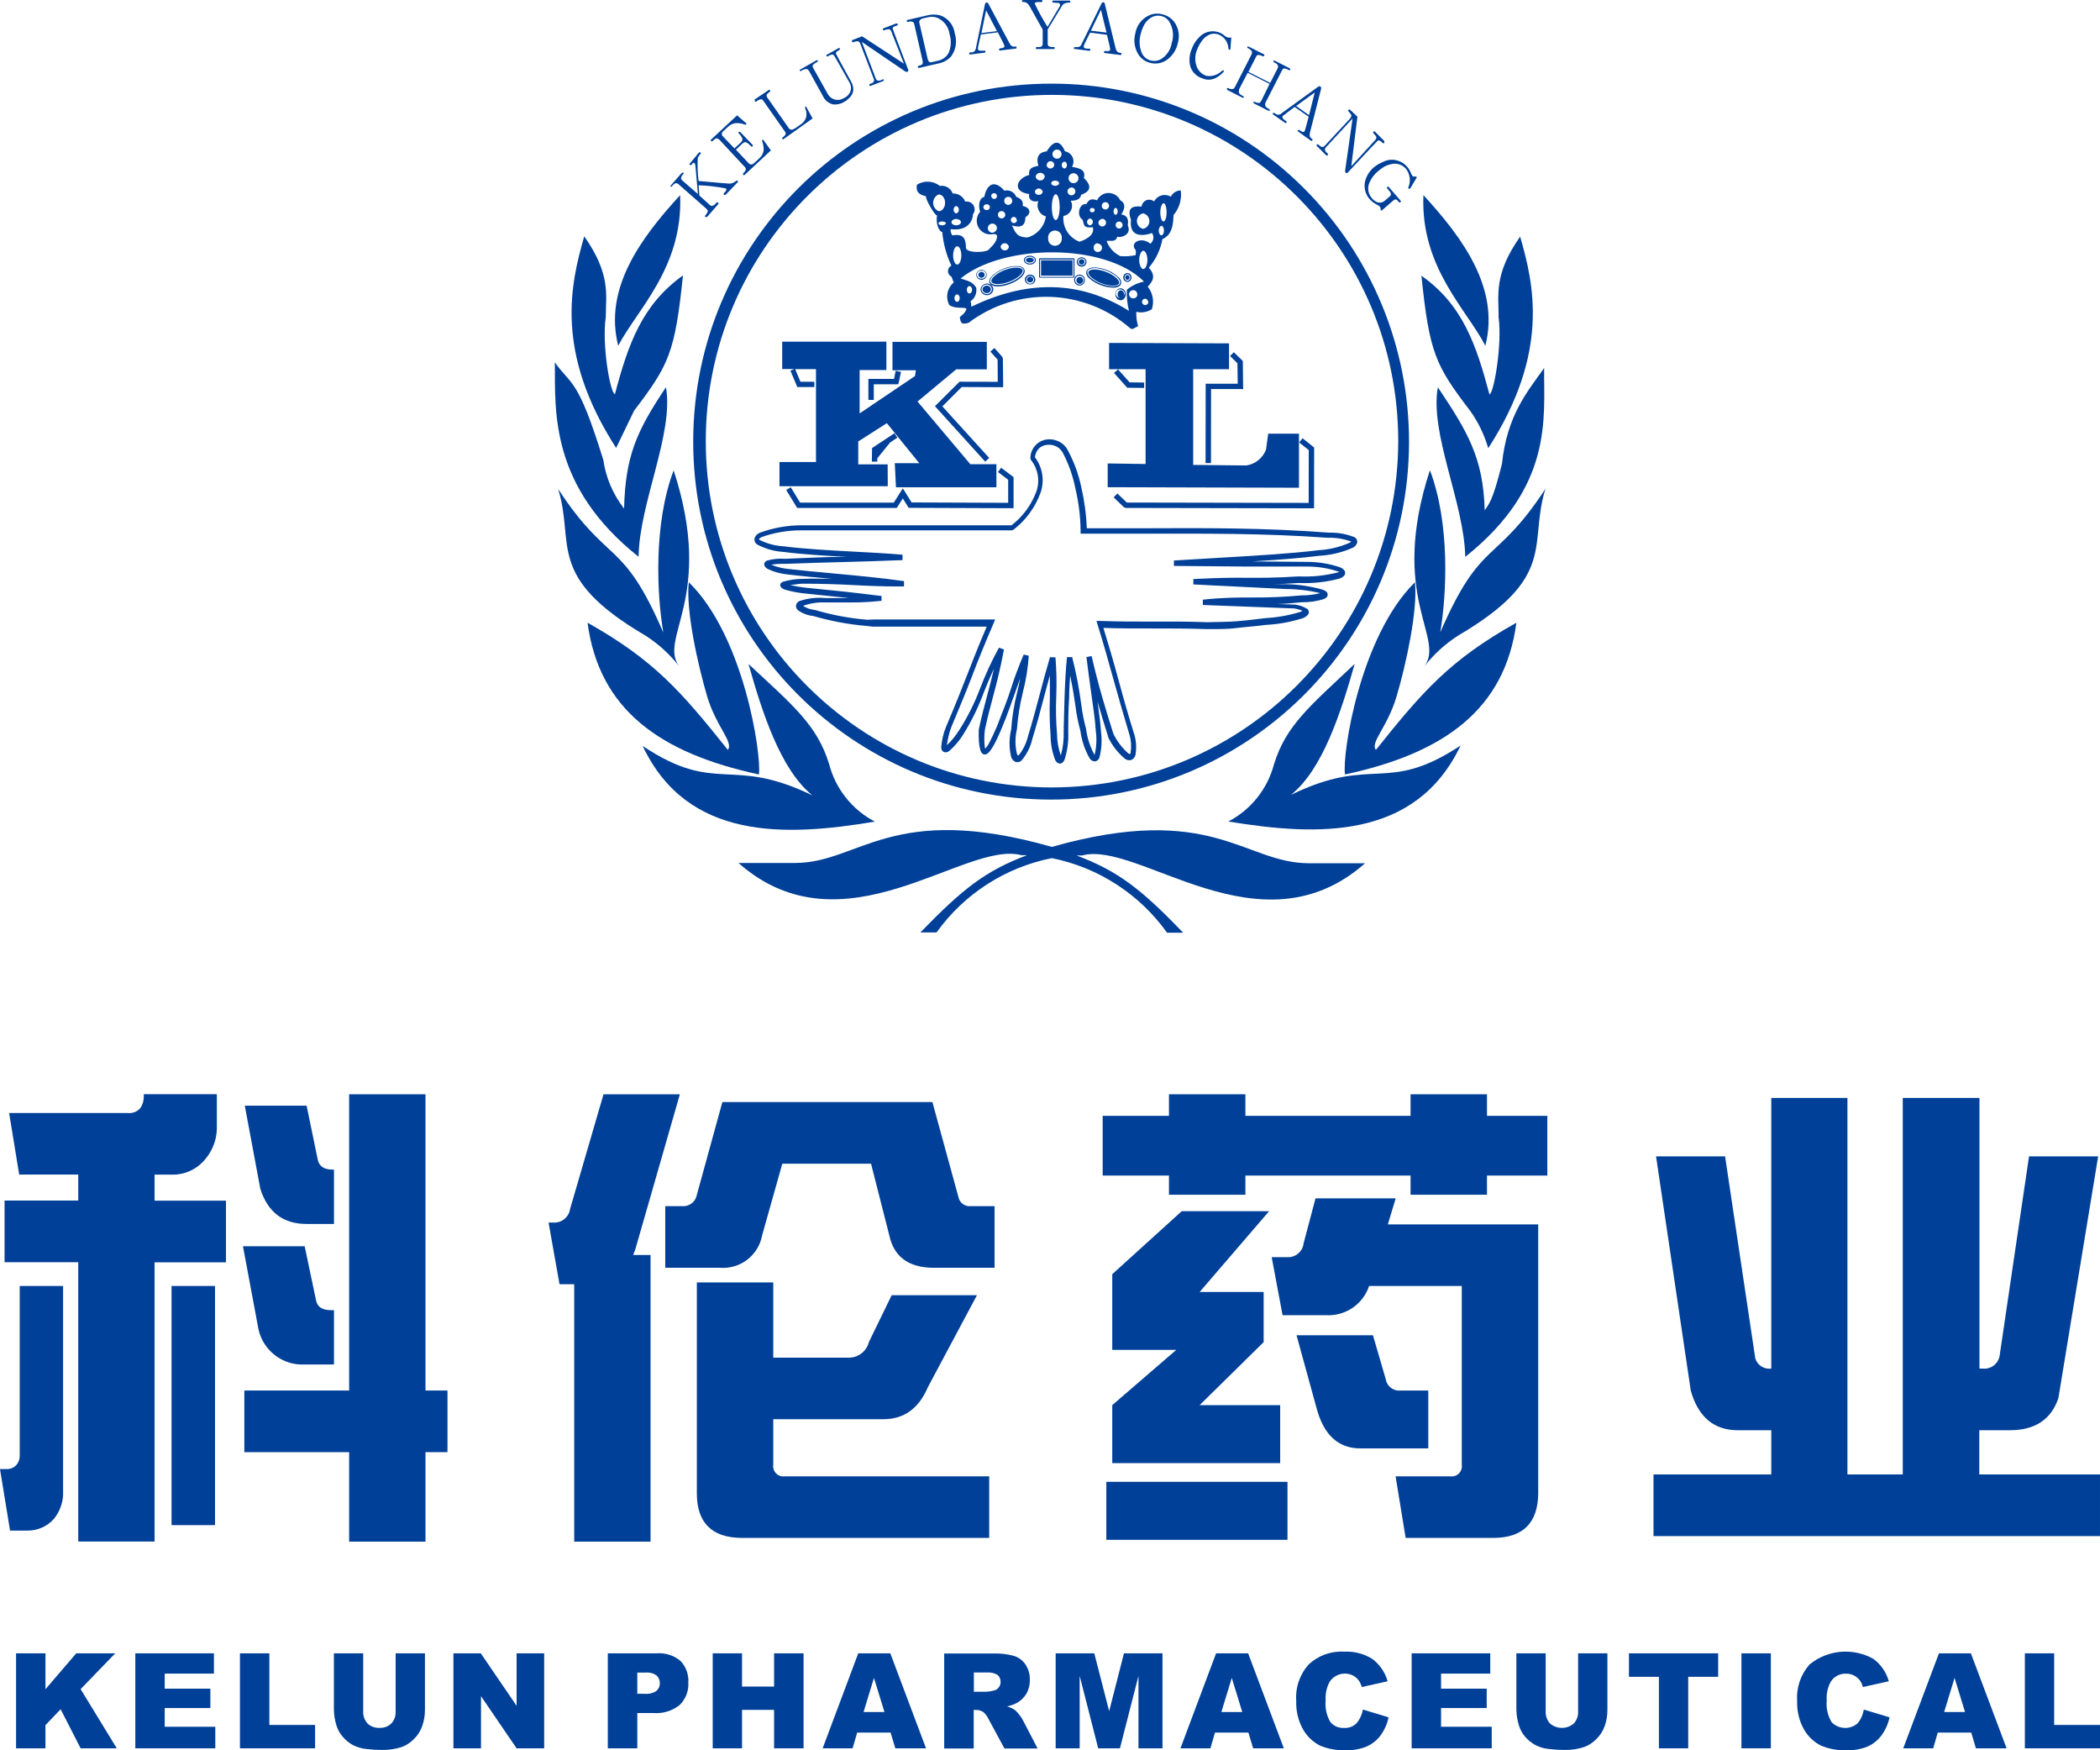 <?xml version="1.0" encoding="UTF-8"?>
<svg id="_图层_1" data-name="图层 1" xmlns="http://www.w3.org/2000/svg" viewBox="0 0 2000 1666.65">
  <defs>
    <style>
      .cls-1 {
        fill: #004098;
        stroke-width: 0px;
      }
    </style>
  </defs>
  <g id="_图层_2" data-name="图层 2">
    <g id="_图层_1-2" data-name="图层 1-2">
      <g id="_科伦药业" data-name="科伦药业">
        <path class="cls-1" d="m970.87,1632.96c-1.29-1.76-2.78-3.37-4.43-4.78-2.27-1.43-4.73-2.54-7.3-3.3,3.43-.71,6.74-1.91,9.83-3.57,3.57-2.15,6.55-5.13,8.7-8.7,2.16-4,3.24-8.5,3.13-13.04.16-5.18-1.3-10.29-4.17-14.61-2.62-3.92-6.53-6.81-11.04-8.17-6.45-1.78-13.14-2.54-19.83-2.26h-46.52v90.43h28.09v-36.7h2.43c2.45-.03,4.85.7,6.87,2.09,2.14,1.95,3.86,4.32,5.04,6.96l14.96,27.65h31.57l-13.57-26.09c-1.02-2.11-2.27-4.09-3.74-5.91Zm-19.74-26.09c-1.08,1.51-2.7,2.54-4.52,2.87-2.42.66-4.89,1.06-7.39,1.22h-11.74v-18.35h12.26c3.64-.33,7.29.49,10.43,2.35,1.86,1.72,2.87,4.17,2.78,6.7.04,1.9-.61,3.75-1.83,5.22Z"/>
        <path class="cls-1" d="m817.39,1574.35l-33.91,90.43h28.52l4.35-14.96h31.83l4.52,14.96h29.22l-34-90.43h-30.52Zm5.04,55.91l9.91-32.52,10,32.52h-19.91Z"/>
        <polygon class="cls-1" points="1056.35 1629.4 1042.17 1574.35 1005.39 1574.35 1005.39 1664.79 1028.26 1664.79 1028.26 1595.83 1045.91 1664.79 1066.61 1664.79 1084.26 1595.83 1084.26 1664.79 1107.13 1664.79 1107.13 1574.35 1070.43 1574.35 1056.35 1629.4"/>
        <polygon class="cls-1" points="737.22 1606 706.7 1606 706.7 1574.35 678.78 1574.35 678.78 1664.79 706.7 1664.79 706.7 1628.18 737.22 1628.18 737.22 1664.79 765.3 1664.79 765.3 1574.35 737.22 1574.35 737.22 1606"/>
        <polygon class="cls-1" points="256.52 1574.35 228.52 1574.35 228.52 1664.79 300.09 1664.79 300.09 1642.53 256.52 1642.53 256.52 1574.35"/>
        <path class="cls-1" d="m376.78,1629.57c.3,4.25-1.18,8.44-4.09,11.57-3.03,2.9-7.12,4.41-11.3,4.17-4.21.24-8.33-1.27-11.39-4.17-2.85-3.15-4.32-7.32-4.09-11.57v-55.22h-27.91v53.91c.12,5.2,1,10.36,2.61,15.3,1.22,3.87,3.26,7.43,6,10.43,2.68,3.15,5.92,5.78,9.57,7.74,4.07,2.07,8.5,3.34,13.04,3.74,4.76.57,9.55.86,14.35.87,6.64.17,13.27-.83,19.57-2.96,4.24-1.69,8.06-4.27,11.22-7.57,3.55-3.47,6.23-7.73,7.83-12.43,1.69-4.87,2.54-9.98,2.52-15.13v-53.91h-27.91v55.22Z"/>
        <path class="cls-1" d="m625.3,1574.35h-46.43v90.43h28.09v-33.57h15.3c9.06.71,18.04-2.06,25.13-7.74,5.67-5.63,8.65-13.42,8.17-21.39.47-7.58-2.24-15.02-7.48-20.52-6.35-5.3-14.54-7.89-22.78-7.22Zm0,35.74c-3.34,2.2-7.33,3.18-11.3,2.78h-7.04v-20.17h7.91c3.81-.4,7.63.65,10.7,2.96,1.88,1.93,2.91,4.52,2.87,7.22.06,2.78-1.16,5.44-3.3,7.22h.17Z"/>
        <polygon class="cls-1" points="492 1624.35 457.91 1574.35 431.83 1574.35 431.83 1664.79 458.09 1664.79 458.09 1615.13 492 1664.79 518.26 1664.79 518.26 1574.35 492 1574.35 492 1624.35"/>
        <polygon class="cls-1" points="109.74 1574.35 72.61 1574.35 43.3 1608.53 43.3 1574.35 15.3 1574.35 15.3 1664.79 43.3 1664.79 43.3 1642.7 57.74 1627.57 76.78 1664.79 111.22 1664.79 76.78 1608.44 109.74 1574.35"/>
        <path class="cls-1" d="m1846.61,1574.35l-34,90.43h28.52l4.35-14.96h31.91l4.43,14.96h29.22l-34-90.43h-30.43Zm4.96,55.91l9.91-32.52,10,32.52h-19.91Z"/>
        <polygon class="cls-1" points="1551.39 1596.7 1579.91 1596.7 1579.91 1664.79 1607.83 1664.79 1607.83 1596.7 1636.35 1596.7 1636.35 1574.35 1551.39 1574.35 1551.39 1596.7"/>
        <path class="cls-1" d="m1158.17,1574.35l-33.91,90.43h28.52l4.35-14.96h31.83l4.52,14.96h29.22l-34-90.43h-30.52Zm5.04,55.91l9.91-32.52,10,32.52h-19.91Z"/>
        <path class="cls-1" d="m1502.96,1629.57c.26,4.25-1.22,8.42-4.09,11.57-6.52,5.62-16.17,5.62-22.7,0-2.85-3.15-4.32-7.32-4.09-11.57v-55.22h-27.91v53.91c.12,5.2,1,10.36,2.61,15.3,1.22,3.85,3.23,7.41,5.91,10.43,2.73,3.14,6,5.76,9.65,7.74,4.07,2.07,8.5,3.34,13.04,3.74,4.76.57,9.55.86,14.35.87,6.64.17,13.27-.83,19.57-2.96,4.24-1.69,8.06-4.27,11.22-7.57,3.55-3.47,6.23-7.73,7.83-12.43,1.69-4.87,2.54-9.98,2.52-15.13v-53.91h-27.91v55.22Z"/>
        <rect class="cls-1" x="1658.52" y="1574.35" width="28" height="90.43"/>
        <path class="cls-1" d="m1292,1640.87c-3.17,3.21-7.59,4.86-12.09,4.52-4.92.26-9.69-1.8-12.87-5.57-3.65-6.22-5.24-13.43-4.52-20.61-.45-6.19.88-12.37,3.83-17.83,4.86-7.26,14.35-9.79,22.17-5.91,2.24,1.16,4.18,2.82,5.65,4.87,1.24,1.87,2.18,3.92,2.78,6.09l24.61-5.48c-2.39-8.47-7.49-15.92-14.52-21.22-8.02-5.04-17.41-7.47-26.87-6.96-12.43-.78-24.63,3.59-33.74,12.09-8.55,9.48-12.86,22.05-11.91,34.78-.39,9.67,1.96,19.26,6.78,27.65,3.8,6.46,9.38,11.69,16.09,15.04,7.63,3.12,15.85,4.57,24.09,4.26,6.84.25,13.65-.94,20-3.48,5.22-2.3,9.77-5.89,13.22-10.43,3.79-5.18,6.43-11.11,7.74-17.39l-24.43-7.39c-.83,4.77-2.9,9.24-6,12.96Z"/>
        <path class="cls-1" d="m1769.3,1640.87c-7.25,6.42-18.27,5.96-24.96-1.04-3.69-6.2-5.31-13.42-4.61-20.61-.45-6.19.88-12.37,3.83-17.83,3.14-4.99,8.72-7.91,14.61-7.65,2.63-.06,5.23.53,7.57,1.74,2.27,1.15,4.23,2.82,5.74,4.87,1.21,1.88,2.12,3.93,2.7,6.09l24.7-5.48c-2.39-8.47-7.49-15.92-14.52-21.22-19.41-10.98-43.57-8.95-60.87,5.13-8.52,9.5-12.81,22.05-11.91,34.78-.39,9.67,1.96,19.26,6.78,27.65,3.81,6.49,9.43,11.72,16.17,15.04,7.63,3.12,15.85,4.58,24.09,4.26,6.84.25,13.65-.94,20-3.48,5.19-2.3,9.71-5.9,13.13-10.43,3.82-5.17,6.49-11.1,7.83-17.39l-24.52-7.39c-.75,4.75-2.73,9.21-5.74,12.96Z"/>
        <polygon class="cls-1" points="1956.35 1574.35 1928.43 1574.35 1928.43 1664.79 2000 1664.79 2000 1642.53 1956.35 1642.53 1956.35 1574.35"/>
        <polygon class="cls-1" points="156.87 1626.44 200.35 1626.44 200.35 1608 156.87 1608 156.87 1593.66 203.74 1593.66 203.74 1574.35 128.87 1574.35 128.87 1664.79 205.04 1664.79 205.04 1644.26 156.87 1644.26 156.87 1626.44"/>
        <polygon class="cls-1" points="1372.43 1626.44 1415.91 1626.44 1415.91 1608 1372.43 1608 1372.43 1593.66 1419.3 1593.66 1419.3 1574.35 1344.43 1574.35 1344.43 1664.79 1420.7 1664.79 1420.7 1644.26 1372.43 1644.26 1372.43 1626.44"/>
        <polygon class="cls-1" points="1113.3 1137.66 1186.09 1137.66 1186.09 1119.39 1343.39 1119.39 1343.39 1137.66 1416.17 1137.66 1416.17 1119.39 1473.65 1119.39 1473.65 1062.53 1416.17 1062.53 1416.17 1042 1343.39 1042 1343.39 1062.53 1186.09 1062.53 1186.09 1042 1113.3 1042 1113.3 1062.53 1050.17 1062.53 1050.17 1119.39 1113.3 1119.39 1113.3 1137.66"/>
        <path class="cls-1" d="m51.39,1446.26c5.22-6.46,8.27-14.4,8.7-22.7v-199.04H18.78v161.22c.16,3.32-.93,6.57-3.04,9.13-2.54,2.85-6.28,4.34-10.09,4H0l9.57,58.61h16.52c9.66.11,18.9-3.98,25.3-11.22Z"/>
        <path class="cls-1" d="m290.17,1299.31h27.91v-51.74h-3.04c-7.83,0-12.52-2.87-13.91-8.7l-10.96-52.17h-58.78l14.78,79.04c4.48,20.45,23.1,34.65,44,33.57Z"/>
        <path class="cls-1" d="m633.57,1207.22h52.17c19.29,1.48,36.59-11.84,40.09-30.87l19.22-68.26h84.52l17.39,68.26c4.35,20.23,18.14,30.52,41.39,30.87h58.87v-58.7h-22.7c-5.58.6-10.68-3.18-11.74-8.7l-24.78-90.43h-200l-24.78,90c-1.75,5.86-7.39,9.68-13.48,9.13h-16.17v58.7Z"/>
        <polygon class="cls-1" points="1125.48 1153.31 1059.3 1213.31 1059.3 1285.4 1120.26 1285.4 1059.3 1338 1059.3 1393.22 1219.22 1393.22 1219.22 1338 1142.52 1338 1203.48 1278 1203.48 1230.26 1142.52 1230.26 1208.7 1153.31 1125.48 1153.31"/>
        <path class="cls-1" d="m292,1165.48h26.09v-51.74h-1.3c-7.83,0-12.43-2.87-14-8.7l-10.78-52.17h-58.87l14.78,79.13c7.04,22.17,21.65,33.48,44.09,33.48Z"/>
        <path class="cls-1" d="m1464.96,1421.92v-256h-143.22l7.48-24.78h-76.35l-11.3,42.61c-.82,7.92-7.7,13.8-15.65,13.39h-14.78l10.35,55.22h41.04c18.51,1.19,35.51-10.23,41.39-27.83h88.26v170.35c.77,5.27-2.88,10.18-8.16,10.95-.9.13-1.81.13-2.71.01h-52.17l9.57,58.61h83.3c28.35,0,42.7-14.17,42.96-42.52Z"/>
        <rect class="cls-1" x="1053.65" y="1411.05" width="172.52" height="55.22"/>
        <path class="cls-1" d="m1295.65,1379.22h64.61v-55.13h-26.09c-6.96.88-13.36-3.94-14.43-10.87l-12.17-41.74h-72.78l18.78,68.26c6.72,26.32,20.75,39.48,42.09,39.48Z"/>
        <path class="cls-1" d="m942.09,1464.44v-58.61h-194.78c-5.28.73-10.15-2.96-10.88-8.24-.12-.9-.12-1.81.01-2.71v-43.48h104.96c19.48,0,33.57-10.09,42.26-30.43l46.78-87.65h-81.22l-21.74,44.7c-2.17,8.62-9.89,14.7-18.78,14.78h-72.26v-71.65h-72.78v200.78c0,28,14.17,42.26,42.7,42.52h235.74Z"/>
        <path class="cls-1" d="m1885.04,1404v-42.09h29.13c23.83,0,39.22-10.14,46.17-30.43l37.91-230.35h-65.83l-28.09,190.35c-1.53,7.48-8.5,12.57-16.09,11.74h-3.04v-257.74h-73.04v358.52h-52.7v-358.52h-72.52v257.74c-6.72.92-13.13-3.11-15.22-9.57l-28.78-192.52h-65.74l33.04,222.96c7.07,25.22,22.06,37.83,44.96,37.83h31.74v42.09h-112.17v58.7h425.22v-58.7h-114.96Z"/>
        <path class="cls-1" d="m147.22,1118.53h16.17c12.27.36,24.02-4.97,31.83-14.43,6.9-7.98,10.89-18.07,11.3-28.61v-33.57h-69.57v2.26c.06,4.01-1.16,7.94-3.48,11.22-3.12,3.38-7.7,5.04-12.26,4.43H8.7l9.57,58.61h56.26v24.78H4.35v58.7h70.17v266h72.7v-265.91h68v-58.7h-68v-24.78Z"/>
        <rect class="cls-1" x="163.39" y="1224.53" width="41.39" height="227.74"/>
        <polygon class="cls-1" points="405.22 1042 332.52 1042 332.52 1324.09 232.7 1324.09 232.7 1382.79 332.52 1382.79 332.52 1468 405.22 1468 405.22 1382.79 426.17 1382.79 426.17 1324.09 405.22 1324.09 405.22 1042"/>
        <path class="cls-1" d="m619.57,1468v-272.96h-16.52c.45-1.52,1.04-3.01,1.74-4.43l42.7-148.61h-72.7l-31.83,109.13c-1.12,7.92-8.19,13.63-16.17,13.04h-4.35l10.43,58.7h14v245.13h72.7Z"/>
        <polygon class="cls-1" points="851.83 412.53 831.65 425.92 830.52 426.7 830.52 428 830.35 439.57 835.48 439.57 835.57 436.35 847.74 421.31 854.61 416.79 851.83 412.53"/>
        <polygon class="cls-1" points="952.78 368.7 955.39 368.7 955.39 366.18 955.13 341.39 954.52 339.74 947.04 331.39 943.22 334.79 950.09 342.44 950.26 363.57 914.96 363.48 913.83 363.48 913.13 364.18 892.17 385.05 890.43 386.79 892.09 388.61 938.26 439.57 942.09 436.09 897.48 386.96 915.91 368.53 952.78 368.7"/>
        <polygon class="cls-1" points="1178.78 365.39 1150.78 365.39 1148.26 365.39 1148.26 367.92 1148.17 440.96 1153.3 440.96 1153.39 370.44 1181.39 370.44 1184 370.53 1183.91 367.92 1183.65 344.79 1183.57 343.74 1182.87 342.96 1175.04 335.39 1171.48 339.05 1178.52 345.92 1178.78 365.39"/>
        <polygon class="cls-1" points="1246.35 478.87 1073.13 478.53 1064.17 469.92 1060.61 473.57 1070.35 482.96 1072.09 483.66 1248.96 484 1251.48 484 1251.48 481.48 1251.57 427.31 1251.57 426.09 1250.61 425.39 1240.52 417.31 1237.3 421.31 1246.43 428.61 1246.35 478.87"/>
        <polygon class="cls-1" points="1074.61 369.22 1089.65 369.39 1089.65 364.26 1075.83 364.09 1064.78 351.74 1060.96 355.13 1072.78 368.35 1073.48 369.22 1074.61 369.22"/>
        <polygon class="cls-1" points="856 363.92 858.09 354.18 853.04 353.05 851.48 360.79 827.04 360.79 827.04 363.39 827.04 380.79 832.17 380.79 832.17 365.92 855.57 365.92 856 363.92"/>
        <polygon class="cls-1" points="868.17 478.44 862 468.44 859.83 465.05 857.65 468.44 851.22 478.61 762 478.61 753.13 464 748.78 466.61 758.43 482.44 759.22 483.66 854 483.66 854.78 482.53 859.83 474.61 864.61 482.35 865.39 483.57 866.78 483.57 962.7 483.92 965.3 483.92 965.3 454.35 964.26 453.57 953.48 445.39 950.43 449.48 960.17 456.87 960.17 478.79 868.17 478.44"/>
        <path class="cls-1" d="m1070.87,267.13c.73.82,1.77,1.29,2.87,1.3,1.07-.03,2.08-.5,2.78-1.3h0c1.51-1.68,1.51-4.23,0-5.91-.71-.78-1.72-1.22-2.78-1.22-1.09-.02-2.13.42-2.87,1.22h0c-1.51,1.68-1.51,4.23,0,5.91Zm2.87-6.17c1.8.3,3.02,1.99,2.73,3.8-.23,1.4-1.33,2.5-2.73,2.73-1.8-.3-3.02-1.99-2.73-3.8.23-1.4,1.33-2.5,2.73-2.73Z"/>
        <path class="cls-1" d="m1049.13,269.83c3.57,1.43,7.37,2.17,11.22,2.17h0c2.87,0,4.87-.78,5.39-2.17s-.52-3.22-2.61-5.13h0c-2.89-2.57-6.26-4.55-9.91-5.83-3.56-1.45-7.37-2.22-11.22-2.26-2.87,0-4.87.87-5.39,2.17h0c-.52,1.39.52,3.22,2.61,5.22,2.91,2.54,6.27,4.52,9.91,5.83Z"/>
        <path class="cls-1" d="m1070.78,276.26c-.85-1.11-2.17-1.75-3.57-1.74-1.39.01-2.7.65-3.57,1.74-.9,1.1-1.39,2.49-1.39,3.91-.02,1.46.47,2.87,1.39,4,.89,1.06,2.18,1.69,3.57,1.74,1.39-.02,2.69-.66,3.57-1.74.92-1.13,1.41-2.54,1.39-4,0-1.43-.49-2.81-1.39-3.91Zm0,3.91c-.34,2.23-2.42,3.77-4.65,3.43-2.23-.34-3.77-2.42-3.43-4.65.3-2.01,2.05-3.5,4.08-3.48,2.45,0,4.44,1.98,4.44,4.43,0,.09,0,.18,0,.27h-.43Z"/>
        <path class="cls-1" d="m1069.57,277.48c-.86-1.15-2.5-1.39-3.65-.52-.2.15-.37.32-.52.52-.63.75-.97,1.71-.96,2.7-.03,1.01.31,2,.96,2.78.86,1.15,2.5,1.39,3.65.52.2-.15.37-.32.52-.52.65-.78.99-1.77.96-2.78.02-.98-.32-1.94-.96-2.7Z"/>
        <path class="cls-1" d="m1072.26,265.83h0c.37.43.91.68,1.48.7.54-.03,1.04-.29,1.39-.7h0c.39-.46.61-1.05.61-1.65-.02-.6-.23-1.18-.61-1.65-.38-.36-.87-.57-1.39-.61-.55.02-1.08.23-1.48.61h0c-.38.47-.59,1.05-.61,1.65,0,.61.21,1.19.61,1.65Z"/>
        <path class="cls-1" d="m981.04,263.39c-.8.02-1.58.33-2.17.87-.55.48-.87,1.18-.87,1.91.02.76.33,1.47.87,2,.61.51,1.38.79,2.17.78.8.04,1.58-.25,2.17-.78.54-.53.85-1.24.87-2,0-.73-.32-1.43-.87-1.91-.58-.56-1.36-.87-2.17-.87Z"/>
        <path class="cls-1" d="m981.04,261.48c-1.29,0-2.54.51-3.48,1.39-.93.85-1.47,2.05-1.48,3.3.03,1.28.56,2.5,1.48,3.39.98.82,2.2,1.28,3.48,1.3,1.28,0,2.52-.46,3.48-1.3.95-.87,1.49-2.1,1.48-3.39.02-1.27-.52-2.48-1.48-3.3-.93-.91-2.18-1.41-3.48-1.39Zm0,8.7c-2.07,0-3.74-1.67-3.74-3.74s1.67-3.74,3.74-3.74,3.74,1.67,3.74,3.74-1.67,3.74-3.74,3.74h0Z"/>
        <path class="cls-1" d="m1034.78,258.09c-.78,2.17,0,4.78,3.04,7.3,3.13,2.69,6.73,4.78,10.61,6.17,3.82,1.53,7.89,2.32,12,2.35h0c3.65,0,6.35-1.22,7.13-3.39s0-4.78-3.13-7.22h0c-3.06-2.77-6.63-4.9-10.52-6.26-3.82-1.53-7.89-2.32-12-2.35-3.65,0-6.35,1.3-7.13,3.39Zm.87,0c1.39-3.48,9.39-3.74,17.91-.43s14.43,8.7,13.13,12.17-9.39,3.74-17.91.52-14-8.35-13.13-11.91v-.35Z"/>
        <path class="cls-1" d="m934.78,266.44c1.29,0,2.54-.51,3.48-1.39.92-.89,1.45-2.11,1.48-3.39-.03-1.25-.56-2.44-1.48-3.3-.94-.89-2.18-1.38-3.48-1.39-1.3-.02-2.55.48-3.48,1.39-.95.83-1.49,2.04-1.48,3.3-.01,1.29.52,2.52,1.48,3.39.93.91,2.18,1.41,3.48,1.39Zm0-8.7c2.09-.32,4.04,1.12,4.36,3.21.32,2.09-1.12,4.04-3.21,4.36-.38.06-.77.06-1.15,0-2.09.32-4.04-1.12-4.36-3.21-.32-2.09,1.12-4.04,3.21-4.36.38-.06.77-.06,1.15,0Z"/>
        <path class="cls-1" d="m980.78,250c1.01,0,2-.27,2.87-.78.56-.32.92-.91.96-1.57-.04-.62-.41-1.18-.96-1.48-.85-.55-1.85-.83-2.87-.78-.99-.03-1.96.24-2.78.78-.55.3-.91.85-.96,1.48.03.65.39,1.24.96,1.57.84.51,1.8.78,2.78.78Z"/>
        <path class="cls-1" d="m980.78,251.92c1.39.02,2.75-.37,3.91-1.13,1.08-.68,1.77-1.85,1.83-3.13-.04-1.26-.73-2.41-1.83-3.04-1.16-.76-2.53-1.15-3.91-1.13-1.36-.03-2.7.37-3.83,1.13-1.09.63-1.78,1.78-1.83,3.04.06,1.28.74,2.45,1.83,3.13,1.13.76,2.46,1.16,3.83,1.13Zm0-7.48c2.61,0,4.78,1.48,4.78,3.22s-2.17,3.3-4.78,3.3-4.7-1.48-4.7-3.3,2.09-3.22,4.7-3.22Z"/>
        <path class="cls-1" d="m944.26,268.26c.52,1.39,2.52,2.17,5.48,2.26h0c3.9-.05,7.77-.81,11.39-2.26,3.7-1.32,7.13-3.32,10.09-5.91h0c2.09-2,3.22-3.91,2.7-5.3s-2.61-2.09-5.48-2.17c-3.94,0-7.84.76-11.48,2.26-3.71,1.3-7.14,3.31-10.09,5.91-2.09,1.91-3.13,3.91-2.61,5.22Z"/>
        <path class="cls-1" d="m934.78,264.53c.8-.02,1.58-.33,2.17-.87.54-.53.85-1.24.87-2-.03-.73-.34-1.41-.87-1.91-.6-.54-1.37-.85-2.17-.87-.81,0-1.59.31-2.17.87-.53.5-.84,1.19-.87,1.91.02.76.33,1.47.87,2,.58.56,1.36.87,2.17.87Z"/>
        <path class="cls-1" d="m936.87,278c1.61,1.52,4.13,1.52,5.74,0,.71-.61,1.13-1.5,1.13-2.43-.02-.96-.43-1.87-1.13-2.52-1.66-1.4-4.08-1.4-5.74,0-.7.65-1.11,1.56-1.13,2.52,0,.94.42,1.83,1.13,2.43Z"/>
        <path class="cls-1" d="m933.83,275.48c.04,1.48.67,2.89,1.74,3.91,2.44,2.3,6.25,2.3,8.7,0,1.07-1.03,1.7-2.43,1.74-3.91,0-1.49-.64-2.91-1.74-3.91-1.16-1.01-2.64-1.57-4.17-1.57-1.54-.02-3.03.54-4.17,1.57-1.23.94-2,2.37-2.09,3.91Zm5.91-4.52c2.61-.1,4.82,1.91,4.96,4.52-.14,2.61-2.35,4.62-4.96,4.52-2.61.1-4.82-1.91-4.96-4.52.09-2.59,2.27-4.62,4.86-4.53.03,0,.06,0,.1,0Z"/>
        <rect class="cls-1" x="991.48" y="247.83" width="30" height="14.61"/>
        <path class="cls-1" d="m1030.09,253.92c1.23,0,2.41-.46,3.3-1.3.9-.82,1.41-1.99,1.39-3.22,0-1.19-.5-2.33-1.39-3.13-.89-.84-2.08-1.31-3.3-1.3-1.2,0-2.35.47-3.22,1.3-.89.8-1.4,1.94-1.39,3.13-.02,1.22.49,2.39,1.39,3.22.87.83,2.02,1.3,3.22,1.3Zm0-8c1.97-.1,3.64,1.42,3.74,3.39,0,.03,0,.06,0,.09-.31,2.04-2.22,3.44-4.26,3.13-1.61-.25-2.88-1.51-3.13-3.13.05-1.97,1.68-3.53,3.65-3.48,0,0,0,0,0,0Z"/>
        <path class="cls-1" d="m882,186.96c-1.48,1.39,8.7,19.22,10.43,18.09-1.13,5.91.52,14.35,4.96,16,1.02,11.06,3.97,21.86,8.7,31.91-2.88,1.43-4.06,4.93-2.62,7.81.57,1.14,1.49,2.06,2.62,2.62,1.3,2.52.96,3.04,2.26,5.57-6.31,5.25-8.09,14.21-4.26,21.48,5.3,3.83,13.04,1.83,16.35,3.3-.61,3.91-3.91,6-6.35,8.17.87,6.96,2.43,6.87,8.26,5.57,46.1-34.97,110.41-32.83,154.09,5.13,2.17,2,5.13-1.3,7.48-2-1.33-4.42-1.91-9.04-1.74-13.65,5.06,1.16,10.37.29,14.78-2.43,2.48-7.38,1.01-15.52-3.91-21.57,4-4.26,8.7-9.74,1.04-18,6.65-7.77,11.12-17.16,12.96-27.22,5.91-2.7,10.35-7.74,10.61-22.96,5.51-6.5,8.01-15.03,6.87-23.48-4.03.09-7.67,2.4-9.48,6-5.34-3.23-12.29-1.52-15.52,3.82-.14.23-.27.46-.39.7-3.11-2.57-7.72-2.13-10.28.99-.91,1.11-1.48,2.46-1.63,3.88-9.22-.96-14.09,1.65-10.09,12.7-1.83,14.87,8.7,16.43,20,12.52,2.27,3.27,1.58,7.74-1.57,10.17-8.7-7.22-20.17-1.04-14,6.09.61,2.17,0,2.61,0,4.78-4.77,1.01-9.66,1.33-14.52.96-6.16-2.87-10.9-8.11-13.13-14.52,4.17-.52,8.7,1.57,10.26-4.26,0,1.74,14.7,0,9.83-10.78,1.22-5.91-.96-9.39-6.09-10.17,4.09-6.43,3.74-10.96-1.04-13.48-2.94-6.1-10.27-8.66-16.37-5.72-2.5,1.2-4.51,3.22-5.72,5.72-5.04-1.57-7.22-1.39-10.17,3.57-7.39-.7-9.3,11.57-3.83,14.7,2.09,3.39-.61,8.7,10,7.39,1.74,6.78-4.61,11.04-12.61,13.83-10.1-3.74-16.42-13.8-15.39-24.52,5.35-.88,8.98-5.94,8.09-11.3-.19-1.13-.57-2.22-1.14-3.23,5.04,0,9.22-1.22,9.91-5.65,8.7-3.13,10.78-8.17,2.61-16,2.09-7.74-3.91-9.3-11.3-10.61,2.82-4.64,1.35-10.68-3.29-13.5-1.05-.64-2.2-1.07-3.4-1.28-4.75-10.96-10.55-10.96-17.39,0-7.91,1.04-10.26,5.57-8,13.83-6.52,1.13-9.57,2.96-8.7,8.7-11.83,2.96-16.87,15.83,0,18.17-1.13,5.3,3.3,8.09,8.7,6.7-2.21,5.68.61,12.08,6.29,14.29.3.12.61.22.93.31-1.43,9.48-8.2,17.27-17.39,20-10.96,0-11.91-5.65-14.96-11.48,7.65,2.43,12.78,1.13,12.78-7.65,6.09-3.91,4.78-9.39-2.61-10.87.87-3.74-.78-6.78-6.09-8.7-1.74-4.53-6.6-7.03-11.3-5.83-8.7-10.09-16.43-7.39-19.13,6-4.7.7-6,8.09-3.91,14.09-4.74,5.36-4.24,13.55,1.13,18.29,2.88,2.54,6.73,3.68,10.53,3.1,2.09-.43,4.52,0,4.43,2.09,0,5.83-7.3,11.57-7.3,11.74-.7,3.74-22.17,4.7-22.35-.96,0-11.39-4.78-13.13-12.87-11.83-.7,0-2.78-6-1.22-5.83,20.35,2.35,20.96-14,20.7-14.09,2.62-3.26,2.1-8.02-1.15-10.64-1.73-1.39-3.97-1.95-6.15-1.54-1.9-4.87-6.69-7.98-11.91-7.74-1.82-5.04-6.97-8.08-12.26-7.22-6.33-4.99-15.14-5.41-21.91-1.04-.87,6.35,1.3,9.22,8.87,10.96Zm226.09,6.52c1.65,0,2.96,3.83,2.96,8.7s-1.3,8.7-2.96,8.7-3.04-3.83-3.04-8.7,1.65-8.7,3.3-8.7h-.26Zm-2,21.57c1.39,0,2.43,2,2.43,4.52s-1.04,4.52-2.43,4.52-2.52-2.09-2.52-4.52,1.39-4.52,2.78-4.52h-.26Zm-17.39,2.87c-4.08-.89-6.67-4.92-5.78-9,.63-2.89,2.89-5.15,5.78-5.78,4.08.89,6.67,4.92,5.78,9-.63,2.89-2.89,5.15-5.78,5.78Zm-23.48-6.87c1.79-.34,3.52.85,3.86,2.64.34,1.79-.85,3.52-2.64,3.86-1.79.34-3.52-.85-3.86-2.64-.04-.21-.06-.42-.06-.64-.1-1.62,1.08-3.04,2.7-3.22Zm-2.7-13.04c1.04,0,2,1.48,2,3.3s-.96,3.22-2,3.22-2-1.48-2-3.22.87-3.3,2-3.3Zm-126-.7c.05-1.58,1.37-2.83,2.95-2.78,0,0,0,0,0,0,1.51-.27,2.96.74,3.23,2.25.27,1.51-.74,2.96-2.25,3.23-.32.06-.66.06-.98,0-1.55.05-2.86-1.14-2.96-2.7Zm8,24.26c-2.38-.34-4.03-2.54-3.7-4.91s2.54-4.03,4.91-3.7c2.16.31,3.76,2.17,3.74,4.35-.23,2.53-2.42,4.41-4.96,4.26Zm2.17-32.09c-1.61-.18-2.8-1.6-2.7-3.22.24-1.52,1.67-2.55,3.18-2.31,1.52.24,2.55,1.67,2.31,3.18-.22,1.37-1.41,2.37-2.8,2.35Zm-35.22,97.91c-1.39,0-2.52-1.57-2.52-3.48s1.13-3.57,2.52-3.57,2.52,1.57,2.52,3.57-.96,3.48-2.52,3.48Zm9.3-11.48c0-1.91,1.13-3.48,2.52-3.48s2.52,1.57,2.52,3.48-1.13,3.57-2.52,3.57-2.52-1.48-2.52-3.57Zm159.39,8.09c-2.1.53-4.22-.74-4.75-2.84s.74-4.22,2.84-4.75c2.1-.53,4.22.74,4.75,2.84.08.3.12.61.12.92.21,1.86-1.1,3.56-2.96,3.83Zm13.48,4.17c-.38,1.64-2.02,2.65-3.66,2.27s-2.65-2.02-2.27-3.66c.32-1.35,1.5-2.31,2.88-2.35,1.83.27,3.15,1.89,3.04,3.74Zm-4.78-49.39c2.09,0,3.91,4,3.91,8.7s-1.83,8.7-3.91,8.7-3.91-4-3.91-8.7,2-8.7,3.91-8.7Zm-36.09-46.26c1.92,0,3.48,1.56,3.47,3.48,0,1.92-1.56,3.47-3.47,3.47-1.92,0-3.48-1.56-3.47-3.48,0-1.92,1.56-3.47,3.47-3.47Zm-2.26,15.91c1.97.43,3.22,2.38,2.78,4.35-.43,1.97-2.38,3.22-4.35,2.78-1.68-.37-2.87-1.85-2.87-3.57.27-2.19,2.24-3.77,4.43-3.57Zm-4.96,23.57c2.21,0,4,1.79,4,4s-1.79,4-4,4-4-1.79-4-4h0c-.19-2.25,1.47-4.23,3.72-4.42.09,0,.18-.01.28-.01v.43Zm-7.48-17.39c-1.8-.3-3.02-1.99-2.73-3.8.23-1.4,1.33-2.5,2.73-2.73,1.8.3,3.02,1.99,2.73,3.8-.23,1.4-1.33,2.5-2.73,2.73Zm2.52-12.52c-1.1.33-2.27-.3-2.6-1.4-.33-1.1.3-2.27,1.4-2.6.39-.12.8-.12,1.19,0,1.1,0,2,.89,2,2,0,1.1-.89,2-2,2h0Zm-18.17-37.13c2.61.05,4.7,2.17,4.7,4.78,0,2.59-2.1,4.7-4.7,4.7h0c-2.61,0-4.74-2.09-4.78-4.7,0-2.64,2.14-4.78,4.78-4.78h0Zm-1.74,13.57c2.06.14,3.61,1.93,3.47,3.99-.14,2.06-1.93,3.61-3.99,3.47-1.96-.14-3.47-1.76-3.48-3.72.09-2.13,1.87-3.79,4-3.74Zm-6.96-24.61c1.3,0,2.43,1.48,2.43,3.3s-1.13,3.22-2.43,3.22c-1.57-.22-2.68-1.64-2.52-3.22-.21-1.61.92-3.08,2.52-3.3Zm-2.52,72.87c.42,3.58-2.15,6.81-5.73,7.23s-6.81-2.15-7.23-5.73c-.06-.5-.06-1,0-1.5-.42-3.58,2.15-6.81,5.73-7.23s6.81,2.15,7.23,5.73c.06.5.06,1,0,1.5Zm-6.26-49.83c-2,0-3.74-1.13-3.74-2.52s1.74-2.43,3.74-2.43,3.74,1.13,3.74,2.43-1.65,2.52-3.74,2.52Zm4.26,20.35c0,6.7-1.65,12.26-3.74,12.26s-3.74-5.57-3.74-12.26,1.65-12.35,3.74-12.35,3.74,5.57,3.74,12.35Zm-2.52-54.87c2.4,0,4.35,1.95,4.35,4.35s-1.95,4.35-4.35,4.35-4.35-1.95-4.35-4.35,1.95-4.35,4.35-4.35Zm-17.39,43.04c-1.85.2-3.51-1.11-3.74-2.96.45-2.07,2.49-3.38,4.55-2.93,1.47.32,2.61,1.46,2.93,2.93-.21,1.86-1.88,3.2-3.75,2.99-.09,0-.17-.02-.25-.04h.26Zm1.48-13.65c-2.32.1-4.29-1.68-4.43-4,.69-2.4,3.19-3.79,5.59-3.11,1.5.43,2.68,1.6,3.11,3.11-.14,2.35-2.16,4.14-4.51,4,0,0-.01,0-.02,0h.26Zm6.26-15.13c.14-1.92,1.81-3.35,3.73-3.21,1.92.14,3.35,1.81,3.21,3.73-.14,1.81-1.64,3.21-3.46,3.22-1.97.1-3.64-1.42-3.74-3.38,0-.12,0-.24,0-.36h.26Zm-28.43,53.04c-.14,1.63-1.58,2.83-3.21,2.68s-2.83-1.58-2.68-3.21c.13-1.52,1.41-2.69,2.93-2.7,1.59.22,2.76,1.61,2.7,3.22h.26Zm-8.7-22.26c2.1-.19,3.97,1.36,4.16,3.46.19,2.1-1.36,3.97-3.46,4.16-2.1.19-3.97-1.36-4.16-3.46-.01-.14-.02-.28-.02-.42-.05-1.98,1.5-3.65,3.48-3.74Zm.96,47.57c-.32,2.19-2.36,3.69-4.54,3.37-1.74-.26-3.11-1.63-3.37-3.37.32-2.19,2.36-3.69,4.54-3.37,1.74.26,3.11,1.63,3.37,3.37Zm-7.39-34c1.91-.24,3.65,1.11,3.89,3.02.24,1.91-1.11,3.65-3.02,3.89-1.91.24-3.65-1.11-3.89-3.02-.02-.14-.03-.27-.03-.41-.1-1.79,1.25-3.34,3.04-3.48Zm136.09,67.13c-6.02,1.14-11.65,3.8-16.35,7.74-.29,6.76.38,13.52,2,20.09-47.13-29.39-97.57-29.39-149.91-4-.87-1.57,0-3.48-1.04-5.04,4.21-2.91,6.35-8,5.48-13.04-3.91-6.17-8.7-6.61-14.87-8.7,40.43-33.3,137.91-34.17,174.7,2.96Zm-177.91-33.65c2.17,0,3.91,4,3.91,8.7s-1.74,8.7-3.91,8.7-3.91-4-3.91-8.7,1.74-8.7,3.91-8.7Zm-.96-38.26c1.39,0,2.52,1.57,2.52,3.39s-1.13,3.48-2.52,3.48-2.52-1.57-2.52-3.48,1.13-3.39,2.52-3.39Zm0,12.35c2.52,0,4.52,1.3,4.52,2.96s-2,2.96-4.52,2.96-4.52-1.3-4.52-2.96,2.26-3.13,4.78-3.13l-.26.17Zm-10,4.09c0,1.04-1.57,1.83-3.48,1.83s-3.39-.78-3.39-1.83,1.57-1.83,3.39-1.83,3.74.87,3.74,1.83h-.26Zm-6.7-27.57c3.39,0,6.09,3.57,6.09,8s-2.7,8-6.09,8c-4.42-1.88-6.47-6.99-4.59-11.41.88-2.07,2.53-3.71,4.59-4.59Z"/>
        <path class="cls-1" d="m1026.09,269.31c.59.61,1.41.96,2.26.96.88.02,1.73-.33,2.35-.96.61-.63.95-1.47.96-2.35,0-1.82-1.48-3.3-3.3-3.3-.85,0-1.67.34-2.26.96-.63.62-.97,1.47-.96,2.35,0,.88.35,1.72.96,2.35Z"/>
        <path class="cls-1" d="m1030.09,251.92c.74-.02,1.45-.29,2-.78.52-.46.8-1.13.78-1.83.02-.67-.27-1.31-.78-1.74-.54-.52-1.26-.8-2-.78-.72-.04-1.42.25-1.91.78-.51.43-.8,1.07-.78,1.74-.02.69.26,1.36.78,1.83.51.5,1.2.78,1.91.78Z"/>
        <path class="cls-1" d="m990.52,264.44h31.83c.51-.04.92-.45.96-.96v-16.61c-.04-.51-.45-.92-.96-.96h-31.83c-.51.04-.92.45-.96.96v16.61c.04.51.45.92.96.96Zm0-17.39h31.83v16.61h-31.83v-16.61Z"/>
        <path class="cls-1" d="m942.43,269.31c.87,2.17,3.57,3.3,7.22,3.48h0c4.18-.02,8.31-.85,12.17-2.43,3.92-1.4,7.55-3.52,10.7-6.26h0c2.7-2.52,4-5.22,3.13-7.39s-3.48-3.3-7.22-3.39c-4.17.03-8.29.83-12.17,2.35-3.92,1.46-7.54,3.61-10.7,6.35-2.7,2.52-3.91,5.13-3.13,7.3Zm14.09-13.13c8.7-3.22,16.78-3.04,18.17.52s-4.61,9.13-13.3,12.43c-8.7,3.3-16.78,3.04-18.17-.52s4.61-9.13,13.3-12.43Z"/>
        <path class="cls-1" d="m1024.43,270.35c1.97,2.04,5.21,2.1,7.25.14.05-.04.09-.09.14-.14.93-.99,1.46-2.29,1.48-3.65,0-1.36-.53-2.67-1.48-3.65-1.97-2.04-5.21-2.1-7.25-.14-.05.04-.09.09-.14.14-.95.98-1.48,2.29-1.48,3.65.02,1.36.55,2.66,1.48,3.65Zm3.65-7.91c2.35-.05,4.3,1.82,4.35,4.17.05,2.35-1.82,4.3-4.17,4.35-2.35.05-4.3-1.82-4.35-4.17,0-.03,0-.06,0-.09,0-2.32,1.85-4.21,4.17-4.26Z"/>
        <path class="cls-1" d="m845.39,442.18h-28v-21.83l27.22-17.39,30.87,38.09h-23.3l1.13,22.96h95.65v-22h-24.87l-50.26-59.65,36.87-30.7h29.13v-26.09h-89.83v27.04h22.26l-.87,5.48-52.7,35.57v-41.3h25.48v-27.04h-99.22v26.09h11.57l-3.74,1.57,5.91,14,.61,1.57h16.26v-5.04h-13.22l-5.04-12h19.83v88.43h-34.78v23.04h103.13l-.09-20.78Z"/>
        <path class="cls-1" d="m1205.74,428.18c-3.08,7.97-10.17,13.7-18.61,15.04l-50.78-.52v-91.13h34.17v-24.61l-114.26-.43v25.04h34.78v90.26l-36.09-.52v22.61l182.17.52v-51.48h-29.3l-2.09,15.22Z"/>
        <path class="cls-1" d="m1089.13,503.05h-54.09c-.51-13.27-2.29-26.46-5.3-39.39-2.49-11.89-6.65-23.36-12.35-34.09-2.24-4.84-6.4-8.53-11.48-10.17-3.21-1.13-6.66-1.4-10-.78-3.24.62-6.25,2.13-8.7,4.35-3.75,3.48-5.89,8.36-5.91,13.48l.61,1.65c6.61,8.27,8.61,19.33,5.3,29.39-4.65,12.95-12.92,24.3-23.83,32.7h-199.83c-13.56,0-27.01,2.38-39.74,7.04-2.38.88-4.25,2.75-5.13,5.13-.62,2.52.57,5.14,2.87,6.35,7.44,3.92,15.61,6.23,24,6.78h0c19.04,2.43,40.26,3.65,60.87,4.78h-2.43c-16.87,0-33.74.87-55.91,1.83h0c-5.85-.46-11.73.1-17.39,1.65-2.61,1.13-3.3,2.87-2.61,4.87.71,1.46,1.91,2.63,3.39,3.3h0c5.76,2.7,11.93,4.4,18.26,5.04,12.96,1.57,27.74,2.87,42.87,4.26h.87c-8.7,0-18.26-.52-30,0h0c-5.88.13-11.73,1.01-17.39,2.61h0c-3.22,1.3-3.74,3.13-2.26,5.3,1.09,1.2,2.51,2.05,4.09,2.43,6.65,1.89,13.46,3.14,20.35,3.74l35.3,3.65,4.78.52h-22.52c-8.26-.78-16.58.2-24.43,2.87h0c-1.76.76-3.01,2.37-3.3,4.26-.13,1.79.66,3.52,2.09,4.61,4.18,2.97,9.07,4.8,14.17,5.3,16.48,4.83,33.41,8.01,50.52,9.48h0l6.35.7h108.52c-8.09,18.96-13.39,32.43-18.61,45.91-5.22,13.48-11.3,28.78-20.09,49.39h0c-2.54,6.21-4.1,12.79-4.61,19.48-.2,1.96.84,3.83,2.61,4.7h0c1.76.49,3.66.07,5.04-1.13h0c5.2-4.52,9.69-9.79,13.3-15.65,8.01-12.83,14.66-26.47,19.83-40.7,2.96-7.3,6.09-14.78,9.39-22-2.35,10.43-4.52,18.43-6.7,26.61s-4.96,18.43-7.74,31.39h0c-.52,18.17,1.91,25.3,7.13,23.48,3.65-1.22,8.7-10.17,14.87-25.04,4.78-11.13,8.7-22.96,13.04-34.78l4.43-12.52c-.87,4.96-1.91,9.3-2.96,13.57-2.9,11.58-4.79,23.39-5.65,35.3h0c-2.05,8.57-2.05,17.51,0,26.09.61,2.01,2.02,3.68,3.91,4.61h0c2.12.8,4.52.25,6.09-1.39,5-5.88,8.49-12.9,10.17-20.43,3.91-12.7,7.57-26.09,11.13-39.91,1.83-6.96,3.74-13.83,5.57-20.61v21.13h0c-.46,12.21-.23,24.43.7,36.61h0c.06,7.82,1.53,15.57,4.35,22.87h0c.72,1.85,2.38,3.18,4.35,3.48h0c1.83,0,3.39-1.13,4.52-3.57,2.76-8.53,3.97-17.48,3.57-26.43,0-8.7,0-20.43.87-33.22,0-6.87.52-14,.96-20.7,2.43,11.39,3.83,20.87,5.04,28.96h0c.97,7.99,2.54,15.9,4.7,23.65,1.22,9.17,4.17,18.02,8.7,26.09,1.04,1.79,2.89,2.96,4.96,3.13,2.16-.21,3.95-1.74,4.52-3.83,2.02-7.92,2.52-16.15,1.48-24.26-.52-7.91-1.74-17.39-3.3-28.78,3.13,11.04,6.52,21.91,10.09,33.3v.52c3.81,7.9,9.27,14.9,16,20.52h0c1.77,1.39,4.13,1.79,6.26,1.04,1.91-.9,3.29-2.63,3.74-4.7,1.09-6.22.79-12.6-.87-18.7h0c-5.48-17.39-10.43-34.78-15.3-52.78s-9.3-33.04-14.35-49.48c16.7.61,32.17.52,47.65.52s32.96,0,51.04.61h0c13.22,0,20.43,0,27.65-.96s14.7-1.3,28.43-3.04h0c11.81-.6,23.5-2.7,34.78-6.26,1.92-.64,3.65-1.74,5.04-3.22,1.47-1.52,1.44-3.94-.08-5.41-.24-.23-.5-.43-.79-.59h0c-3.43-2.05-7.25-3.35-11.22-3.83h0l-17.39-.61c7.22,0,15.04-.78,23.74-1.65h0c7.16.12,14.29-.91,21.13-3.04,2.52-1.04,3.74-2.61,3.57-4.52s-1.48-3.13-4.26-4.26c-11.65-3.37-23.7-5.18-35.83-5.39h-12.87c7.13,0,15.3-.52,25.48-1.13,13.25.61,26.51-.85,39.3-4.35,3.13-1.3,4.7-2.96,4.87-4.96s-1.3-3.91-4.26-5.39c-10.26-3.56-21.05-5.38-31.91-5.39h0l-52.17-.43c25.39-1.57,45.57-3.13,63.91-5.39h0c10.86-.6,21.53-3.16,31.48-7.57,2.03-.91,3.6-2.6,4.35-4.7h0c.5-2.4-.83-4.8-3.13-5.65-7.56-2.93-15.63-4.32-23.74-4.09h0c-61.91-4.7-117.83-4.43-176.52-4.17Zm-79.13,218.43h0Zm248.87-155.65,5.83-53.74c7.34-.24,14.65.91,21.57,3.39h.7c-.53.62-1.18,1.12-1.91,1.48-9.34,4.04-19.32,6.39-29.48,6.96h0c-25.13,3.13-54.17,4.87-95.65,7.3h0l-41.91,2.52v5.13l70.09.61h56.78c10.2-.04,20.34,1.61,30,4.87h1.3s-.52,0-1.65.61c-12.26,3.17-24.92,4.49-37.57,3.91h0c-24,1.48-37.04,1.39-50.09,1.3s-26.09,0-50.35,1.22v5.13l87.83,4.35h0c11.13.03,22.22,1.34,33.04,3.91-5.88,1.5-11.93,2.23-18,2.17h0c-15.52,1.45-31.11,2.11-46.7,2h0c-14.09,0-28.26,0-47.13,2.09v5.04l43.48,1.65,43.48,1.65c2.75.43,5.43,1.19,8,2.26-.7.4-1.43.75-2.17,1.04-10.74,3.29-21.83,5.27-33.04,5.91h0c-13.48,1.65-20.78,2.52-28.09,3.04s-14.35.61-27.22.87h0c-18.09-.7-34.78-.7-51.13-.61s-32.96,0-51.04-.61h-3.57l1.04,3.48c5.39,17.39,10.35,34.78,15.3,52.78s9.91,34.78,15.3,52.87c1.43,5.21,1.73,10.67.87,16,0,.87,0,1.39-.7,1.48s-.78,0-1.65-.61h0c-5.87-5.22-10.66-11.54-14.09-18.61-4-12.61-7.65-24.52-11.04-36.35s-6.61-24.35-9.65-37.57l-4.96.87c1.48,12.35,3.13,23.74,4.52,33.91,2.09,14.78,3.83,26.78,4.43,36.78.99,7.34.64,14.79-1.04,22v.61c-.2-.37-.44-.71-.7-1.04-3.96-7.44-6.52-15.55-7.57-23.91h0c-2.05-7.51-3.56-15.15-4.52-22.87h0c-2.01-15.29-4.91-30.44-8.7-45.39h-4.96c-1.13,11.22-1.83,24.61-2.26,37.22-.43,12.61-.7,24.78-.87,33.22.28,7.86-.63,15.72-2.7,23.3-2.37-6.62-3.6-13.58-3.65-20.61h0c-1.01-12.03-1.24-24.11-.7-36.17h0c.47-12.24.21-24.49-.78-36.7l-5.22-.17c-3.3,11.04-6.52,23.13-9.74,35.3s-7.13,26.96-11.13,39.74c-1.53,6.59-4.5,12.77-8.7,18.09l-.87.52h0c-.52-.46-.89-1.06-1.04-1.74-1.84-7.66-1.84-15.65,0-23.3h0c.9-11.73,2.76-23.36,5.57-34.78,2.98-11.54,4.9-23.33,5.74-35.22l-4.87-1.13c-4.35,10.35-8.7,21.39-12.09,32.43s-8.7,23.48-12.87,34.78c-5.83,13.57-9.83,21.57-11.91,22.26-.84-6.09-.84-12.26,0-18.35,2.78-12.7,5.22-21.91,7.65-30.87,3.3-12.35,6.52-24.43,10.43-45.04l-4.78-1.74c-6.89,12.56-12.9,25.57-18,38.96-5.22,13.88-11.9,27.17-19.91,39.65-3.29,5.21-7.2,10-11.65,14.26.7-5.95,2.13-11.79,4.26-17.39,8.7-20.78,14.52-34.78,20.09-49.39s11.3-28.78,20.09-49.3l1.48-3.65h-116l-5.65.26h0c-16.89-1.36-33.59-4.48-49.83-9.3h0c-4.17-.35-8.18-1.75-11.65-4.09h.61c6.66-2.37,13.72-3.43,20.78-3.13h26.78c9.39,0,17.39-.61,26.78-1.48v-4.61c-11.74-1.48-23.57-2.87-35.3-4.17l-35.3-3.57c-5.59-.56-11.14-1.49-16.61-2.78,2.61,0,6.35-.87,11.57-1.22,20.17,0,34.26.61,48.26,1.3s28.26,1.48,48.78,1.3v-5.04c-20.43-2.96-44.61-5.22-68-7.39-14.87-1.39-29.3-2.7-42.78-4.26-5.38-.56-10.66-1.91-15.65-4,4.4-.66,8.85-.93,13.3-.78h0c22.35-.87,39.13-1.3,55.91-1.74s33.74-.96,55.83-1.83v-5.13c-14.61-1.3-30.35-2.09-46.43-2.96-23.04-1.22-46.78-2.52-67.74-5.13h0c-7.57-.5-14.96-2.51-21.74-5.91-.61-.43-.96-.7-.96-.78s1.04-1.13,2.61-2c12.09-4.3,24.82-6.47,37.65-6.43h200.61l1.57-.52c11.98-9.2,21.04-21.68,26.09-35.91,3.7-11.29,1.62-23.67-5.57-33.13.26-3.3,1.71-6.39,4.09-8.7,1.83-1.63,4.1-2.68,6.52-3.04,2.53-.44,5.12-.26,7.57.52,3.82,1.21,6.96,3.95,8.7,7.57h0c5.38,10.39,9.27,21.48,11.57,32.96,3.2,13.33,4.89,26.98,5.04,40.7v2.7h59.39c58.96,0,114.35-.52,175.48,3.91h.7Z"/>
        <path class="cls-1" d="m1001.65,79.66c-188.26-.32-341.13,152.03-341.45,340.28-.32,188.26,152.03,341.13,340.28,341.45,188.26.32,341.13-152.03,341.45-340.28.16-90.61-35.77-177.56-99.85-241.63-63.67-63.94-150.2-99.86-240.43-99.83Zm0,670.17c-182.11-.14-329.62-147.89-329.48-330,.14-182.11,147.89-329.62,330-329.48,181.94.14,329.38,147.62,329.48,329.56-.29,182.12-147.88,329.67-330,329.91Z"/>
        <path class="cls-1" d="m720.61,96.44c1.2-1,2.64-1.69,4.17-2,.93.08,1.75.64,2.17,1.48l20.35,29.04c.76.75,1.12,1.81.96,2.87-.71,1.27-1.72,2.35-2.96,3.13-.52,0-.61.78,0,1.39s.78.61,1.13,0l27.48-19.57-6.09-11.13c-.21-.26-.59-.31-.85-.1-.04.03-.07.06-.1.1v1.04c0,.52,0,1.57.7,2.35.69,2.39.69,4.92,0,7.3-1.06,2.67-2.95,4.93-5.39,6.43l-3.65,2.52c-1.19.97-2.54,1.7-4,2.17-1.35.28-2.73-.35-3.39-1.57l-20.52-29.22c-.36-.57-.54-1.24-.52-1.91,0-.87,1.13-2,3.22-3.57.36-.32.39-.87.08-1.23-.02-.03-.05-.05-.08-.08-.34-.41-.94-.47-1.35-.13-.05.04-.09.08-.13.13l-12.87,8.7c-.38.29-.46.83-.17,1.22.05.07.11.12.17.17-.03.48.33.89.81.93.36.02.69-.17.84-.49Z"/>
        <path class="cls-1" d="m812.78,40.26c1.45-.82,3.14-1.13,4.78-.87.85.6,1.49,1.45,1.83,2.43l12.7,33.13c.8,1.37.34,3.13-1.02,3.93-.17.1-.35.18-.54.25l-2,.78c-.52,0-.7.43-.52,1.3,0,.61.7.78,1.22.52l11.57-4.43c.7,0,1.04-.78.78-1.39s-.7-.78-1.39,0c-1.3.63-2.73.95-4.17.96-.96-.38-1.7-1.18-2-2.17l-13.22-34.78,41.65,28.35c.55.25,1.19.25,1.74,0,.69-.21,1.07-.94.86-1.63-.02-.07-.05-.13-.08-.19-9.91-25.8-14.87-38.99-14.87-39.57,0-.7.78-1.3,2.17-1.91l1.74-.61c.87,0,1.13-.78.96-1.39s-.87-.78-1.83-.52l-11.48,4.43c-.52.08-.88.57-.79,1.09.02.1.05.2.1.3,0,.61.7.78,1.39.52,1.56-.79,3.31-1.09,5.04-.87.72.63,1.26,1.44,1.57,2.35l11.91,30.35-39.91-26.09-8.7,3.48c-.78,0-1.04.7-.87,1.39s.61,1.13,1.39.87Z"/>
        <path class="cls-1" d="m678.87,134.09c1.65-1.57,2.87-2.35,3.57-2.35s1.83.43,3.04,1.65l23.39,25.13c.87.67,1.41,1.69,1.48,2.78-.41,1.42-1.26,2.67-2.43,3.57-.52.52-.61.96,0,1.48.25.41.79.53,1.2.28.11-.07.21-.17.28-.28l24.78-23.13-7.13-9.91s-.87-.52-1.13,0c-.26.36-.26.85,0,1.22.99,2.79,1.46,5.74,1.39,8.7-.45,2.67-1.72,5.14-3.65,7.04l-5.39,4.96c-.63.68-1.45,1.17-2.35,1.39-1.26.09-2.47-.46-3.22-1.48l-11.83-12.61,6.26-5.91c.75-.69,1.69-1.14,2.7-1.3,1.04,0,2.87,1.22,5.48,4,.29.38.83.46,1.22.17.07-.05.12-.11.17-.17.41-.41.41-1.07,0-1.48h0s-11.57-12-11.57-12c-.34-.41-.94-.47-1.35-.13-.05.04-.09.08-.13.13-.36.24-.46.72-.22,1.08.06.09.13.16.22.22,1.48,1.35,2.64,3.01,3.39,4.87.18,1.39-.38,2.78-1.48,3.65l-6.09,5.65-10.7-11.13c-.71-.61-1.2-1.43-1.39-2.35,0-.78,0-1.83,1.74-3.13l3.74-3.48c1.91-2.01,4.41-3.38,7.13-3.91,3.25-.32,6.54.16,9.57,1.39h1.13c.26,0,0-.78,0-1.3l-8.7-7.57-24.7,23.04c-.41.34-.47.94-.13,1.35.04.05.08.09.13.13.36.38.97.4,1.35.04.09-.08.16-.19.21-.3Z"/>
        <path class="cls-1" d="m763.04,67.48c1.57-1.13,3.46-1.73,5.39-1.74.94.38,1.72,1.09,2.17,2l13.04,23.57c1.8,4,5.32,6.98,9.57,8.09,3.69.44,7.42-.35,10.61-2.26,1.71-.91,3.27-2.08,4.61-3.48,2.29-1.96,3.8-4.67,4.26-7.65.12-3.07-.7-6.1-2.35-8.7-9.57-17.39-14.35-26.26-14.35-26.61,0-.78,1.22-1.91,3.74-3.39.36-.32.39-.87.08-1.23-.02-.03-.05-.05-.08-.08-.36-.38-.97-.4-1.35-.04-.01.01-.03.03-.04.04l-10.43,5.91c-.78,0-1.04.96-.78,1.48s.87.61,1.65,0c2.52-1.48,3.74-1.48,4.52-1.48.85.65,1.53,1.48,2,2.43l13.39,23.65c1.16,1.85,1.79,3.99,1.83,6.17-.37,4.07-2.94,7.61-6.7,9.22-2.42,1.57-5.35,2.13-8.17,1.57-3.34-.78-6.15-3.01-7.65-6.09l-13.22-23.57c-.52-.74-.82-1.62-.87-2.52,0-.96,1.48-2.17,4.26-3.74.7-.43.87-.87.52-1.39s-.78-.7-1.48,0l-15.3,8.7c-.34.37-.34.94,0,1.3.17,0,.61.17,1.13-.17Z"/>
        <path class="cls-1" d="m1308.43,159.31c-3.74,3.17-6.51,7.33-8,12-1.98,6.44-.42,13.44,4.09,18.43,1.93,2.11,4.23,3.85,6.78,5.13,2.26,1.04,3.48,2.26,3.65,3.83-.09.52-.09,1.05,0,1.57,0,.43.78,0,1.22,0l11.04-9.57c1.3-1.22,2.7-1.04,4,.43l1.13,1.3c0,.52.87.52,1.48,0s.43-.87,0-1.48l-11.22-12.87c-.36-.41-.98-.45-1.39-.09-.41.36-.45.98-.09,1.39h0l1.74,2.09c.86.84,1.49,1.89,1.83,3.04,0,.87,0,1.83-1.48,2.78l-4.09,3.57c-2.07,2.03-5.14,2.64-7.83,1.57-1.77-.85-3.34-2.07-4.61-3.57-3.8-4.13-4.72-10.14-2.35-15.22,1.78-4.03,4.46-7.6,7.83-10.43l2.96-2.35c3.29-2.62,7.22-4.31,11.39-4.87,4.72-.65,9.44,1.15,12.52,4.78,3.86,4.95,4.76,11.6,2.35,17.39-.22.38-.22.84,0,1.22,0,.52,1.04.52,1.74,0l5.83-9.83c.35-.4.35-1,0-1.39-.27-.14-.6-.14-.87,0-1.48,0-2.43,0-2.96-.7-.55-.74-.99-1.56-1.3-2.43-2.13-5.89-6.94-10.41-12.96-12.17-4.42-1.34-9.18-.94-13.3,1.13-3.27,1.34-6.35,3.12-9.13,5.3Z"/>
        <path class="cls-1" d="m639.74,177.57c.93-1.31,2.15-2.38,3.57-3.13,1.09-.1,2.17.28,2.96,1.04l26.09,22.96c.75.57,1.35,1.32,1.74,2.17,0,1.04-.61,2.52-2.26,4.43-.46.35-.54,1.01-.19,1.46.05.07.12.13.19.19h1.48l10.61-12.17c.43-.38.47-1.04.09-1.47-.03-.03-.06-.06-.09-.09-.44-.42-1.13-.42-1.57,0-.99,1.42-2.38,2.51-4,3.13-.61,0-1.39,0-2.61-1.13l-9.65-8.7-.78-9.83c8.76.29,17.49,1.31,26.09,3.04.78.7.52,1.74-.7,3.13l-1.22,1.39c-.41.34-.47.94-.13,1.35.04.05.08.09.13.13.52.43.96,0,1.57,0l11.39-11.83c.38-.29.46-.83.17-1.22-.05-.07-.11-.12-.17-.17-.29-.38-.83-.46-1.22-.17-.07.05-.12.11-.17.17-1.6,1.43-3.61,2.34-5.74,2.61-1.13,0-11.13-.7-30-2.52-.94-7.23-1.21-14.54-.78-21.83.61-1.49,1.49-2.84,2.61-4,.35-.4.35-1,0-1.39h-1.39l-8.7,10.52c-.38.29-.46.83-.17,1.22.05.07.11.12.17.17.32.36.87.39,1.23.08.03-.02.05-.05.08-.08l1.22-1.39c.61-.7,1.13-.78,1.74-.43.55.7.88,1.55.96,2.43l2.35,27.13-14.61-12.7c-.65-.47-1.14-1.14-1.39-1.91,0-.96,0-2.43,2.17-4.43.36-.24.46-.72.22-1.08-.06-.09-.13-.16-.22-.22h-1.3l-10.61,12.09c-.38.36-.4.97-.04,1.35.01.01.03.03.04.04,0,0,.35.09.87-.35Z"/>
        <path class="cls-1" d="m1095.65,59.92c5.61,1.41,11.57.2,16.17-3.3,5.09-3.81,8.62-9.34,9.91-15.57,2.12-7.03.77-14.65-3.65-20.52-2.86-3.54-6.85-6-11.3-6.96-4.11-1.1-8.48-.73-12.35,1.04-7.07,3.18-12.04,9.73-13.22,17.39-1.67,6.33-.83,13.06,2.35,18.78,2.53,4.64,6.93,7.97,12.09,9.13Zm-9.39-27.13c.55-2.53,1.39-4.98,2.52-7.3,1.4-3.41,3.8-6.31,6.87-8.35,2.99-1.99,6.66-2.68,10.17-1.91,3.25.68,6.07,2.66,7.83,5.48,3.68,6.13,4.51,13.56,2.26,20.35-1.05,6.67-5.13,12.48-11.04,15.74-2.72,1.25-5.78,1.55-8.7.87-4.44-1.02-7.99-4.34-9.3-8.7-1.81-5.21-2.02-10.84-.61-16.17Z"/>
        <path class="cls-1" d="m1255.57,137.74c-.29-.38-.83-.46-1.22-.17-.07.05-.12.11-.17.17-.36.24-.46.72-.22,1.08.06.09.13.16.22.22l8.7,8.7c.61.52,1.13.61,1.65,0s0-.96,0-1.48c-1.16-.88-2.11-2.01-2.78-3.3-.04-1.05.37-2.06,1.13-2.78l25.3-27.39-7.13,49.91c-.12.6.08,1.22.52,1.65.46.55,1.29.63,1.84.16.06-.05.11-.1.16-.16,18.84-20.29,28.52-30.52,29.04-30.7.52-.17,1.39.17,2.61,1.04l1.39,1.3c.61.61,1.22.7,1.65,0s0-1.13,0-1.83l-8.7-8.7c-.3-.43-.9-.54-1.33-.23-.09.06-.17.14-.23.23-.43.52,0,.96,0,1.48,2,1.91,2.96,3.22,2.96,4.17-.24.92-.72,1.76-1.39,2.43l-22.61,24.7,5.83-47.13-6.96-6.52c-.52-.52-1.13-.61-1.57,0s0,1.04,0,1.65c1.8,1.62,2.75,2.93,2.87,3.91-.22.99-.66,1.91-1.3,2.7l-24.26,26.09c-1.01,1.22-2.81,1.4-4.04.4-.14-.12-.28-.25-.4-.4l-1.57-1.22Z"/>
        <path class="cls-1" d="m973.91,1.83c1.54-.04,3.05.39,4.35,1.22,1.04.9,1.89,2,2.52,3.22l12.26,21.91v13.57c.11,1.58-1.09,2.95-2.67,3.06-.18.01-.37,0-.55-.02h-2c-.78,0-1.22,0-1.3.96s0,.96,1.3.96h15.39c.78,0,1.22,0,1.3-.96s-.43-.96-1.22-.96c-1.62.15-3.24-.15-4.7-.87-.59-.63-.88-1.49-.78-2.35v-13.48l13.48-22.26c.39-.91,1.06-1.67,1.91-2.17,1.56-.87,3.35-1.26,5.13-1.13.7,0,1.04,0,1.04-.87.05-.57-.38-1.08-.95-1.13,0,0,0,0,0,0h-15.13c-.53-.05-.99.33-1.04.86,0,.06,0,.12,0,.18-.05.48.3.91.77.96.06,0,.12,0,.18,0,1.9-.05,3.8.12,5.65.52.41.27.67.72.7,1.22.06.43.06.87,0,1.3l-11.91,20c-4.5-7.11-8.57-14.48-12.17-22.09,0-.96,1.04-1.48,2.96-1.48h3.3c.61,0,.87,0,.96-.96s0-1.04-.87-1.04h-17.39c-.57-.05-1.08.38-1.13.95,0,.03,0,.06,0,.09-.35.43,0,.7.61.78Z"/>
        <path class="cls-1" d="m865.04,20.79c1.35-.48,2.82-.48,4.17,0,.85.55,1.42,1.43,1.57,2.43l7.91,34.78c.21.83.21,1.69,0,2.52,0,.87-1.65,1.65-3.83,2.17-.51.12-.83.63-.71,1.15,0,.02.01.05.02.07.09.52.58.87,1.1.79.01,0,.02,0,.03,0l18.35-4.26c4.69-.83,8.97-3.18,12.17-6.7,4.63-6.32,5.92-14.48,3.48-21.91-.95-7.83-6.23-14.46-13.65-17.13-4.18-1.14-8.6-1.14-12.78,0l-18.52,4.26c-.7,0-.87.52-.7,1.3.09.47.54.78,1.02.69.14-.03.27-.08.37-.17Zm10.87-1.3c.72-1.08,1.85-1.8,3.13-2l5.04-1.13c2.9-.61,5.91-.4,8.7.61,6.33,2.84,10.71,8.77,11.57,15.65,1.77,5.71,1.52,11.84-.7,17.39-2.02,3.94-5.68,6.78-10,7.74l-5.57,1.3c-.96.35-2,.35-2.96,0-.93-.91-1.54-2.1-1.74-3.39l-7.74-33.65c-.31-.84-.21-1.77.26-2.52Z"/>
        <path class="cls-1" d="m1145.13,74.61c3.79,1.69,8.12,1.69,11.91,0,2.68-1.2,5.1-2.92,7.13-5.04.43-.43.78-.87,1.3-1.3s0,0,0-.52v-1.04c-.83.34-1.62.78-2.35,1.3-3.87,3.55-9.18,5.09-14.35,4.17-3.85-1.35-6.99-4.2-8.7-7.91-2.3-5.42-2.3-11.54,0-16.96,1.1-2.87,2.56-5.59,4.35-8.09,1.75-2.63,4.19-4.74,7.04-6.09,3.1-1.4,6.64-1.4,9.74,0,5.14,2.34,8.51,7.4,8.7,13.04l.61,1.3c.52,0,.96,0,1.3-.7h0l.87-11.13c-2.05.57-4.25.12-5.91-1.22-6.33-5.85-15.98-6.18-22.7-.78-4.17,3.48-7.32,8.01-9.13,13.13-2.19,5.13-2.68,10.83-1.39,16.26,1.69,5.54,6.02,9.88,11.57,11.57Z"/>
        <path class="cls-1" d="m1023.57,46.61l13.65,1.74c.51.14,1.04-.15,1.18-.66.02-.07.03-.14.04-.21,0-.61,0-.96-.96-1.13h-2.09c-2.35,0-3.48-1.04-3.3-2.35s2-4.61,6.09-12.87l16.09,2c2.09,8.7,3.13,13.22,3.04,13.74.02.69-.35,1.33-.96,1.65-1.3.22-2.62.22-3.91,0-.52,0-.87,0-.96.96s0,.96.7,1.04l14.78,1.83c.46.14.95-.11,1.09-.57.03-.1.04-.2.04-.3,0-.61,0-.96-.87-1.13-1.18-.04-2.31-.47-3.22-1.22-.65-.79-1.12-1.71-1.39-2.7l-10.43-42.78c0-.87-.7-1.39-1.3-1.48s-1.3,0-1.83,1.22l-19.04,38.7c-.61,1.84-2.42,3-4.35,2.78h-1.91c-.61,0-.96,0-1.04.87s.17.87.87.87Zm24.96-37.3l5.3,21.74-14.87-1.83,9.57-19.91Z"/>
        <path class="cls-1" d="m1215.39,108.7l-1.57-1.04c-.52-.43-.96,0-1.39,0-.36.32-.39.87-.08,1.23.02.03.05.05.08.08l11.3,7.91c.29.38.83.46,1.22.17.07-.05.12-.11.17-.17.43-.52,0-.96,0-1.39l-1.74-1.22c-1.91-1.39-2.52-2.61-1.83-3.74l11.39-8.7,13.39,9.3c-2.26,8.7-3.48,13.13-3.74,13.65-.38.55-.99.9-1.65.96-1.25-.46-2.42-1.1-3.48-1.91h-1.3c-.36.32-.39.87-.08,1.23.02.03.05.05.08.08l12.17,8.7c.36.38.97.4,1.35.04.01-.01.03-.03.04-.04.41-.34.47-.94.13-1.35-.04-.05-.08-.09-.13-.13-1.03-.54-1.83-1.44-2.26-2.52-.26-1.03-.26-2.1,0-3.13l10.78-42.35c0-.87,0-1.48-.52-1.83-.66-.52-1.6-.52-2.26,0l-34.78,25.22c-1.32,1.54-3.53,1.94-5.3.96Zm36.78-20.7l-5.48,21.65-12.26-8.7,17.74-12.96Z"/>
        <path class="cls-1" d="m923.83,51.92l13.74-1.74c.61,0,.96,0,.87-1.04s0-.96-1.13-.87h-2.09c-2.35,0-3.65,0-3.83-1.57s.87-4.96,2.78-13.91l16.17-2c4.09,7.91,6.17,12.09,6.26,12.61.13.66-.06,1.34-.52,1.83-1.22.5-2.51.8-3.83.87-.47.07-.8.52-.73.99,0,.05.02.09.03.14,0,.7,0,.96.87.87l14.87-1.83c.61,0,.96,0,.87-1.04s0-.96-1.13-.87c-1.15.21-2.33.06-3.39-.43-.84-.61-1.53-1.42-2-2.35l-20.35-38.09c-.31-.65-.94-1.08-1.65-1.13-.78,0-1.3.7-1.57,1.65l-8.7,42.17c-.21,1.91-1.67,3.44-3.57,3.74h-1.91c-.61,0-.87,0-.78,1.13.02.41.3.76.7.87Zm15.3-42.09l10.35,19.83-14.78,1.83,4.43-21.65Z"/>
        <path class="cls-1" d="m1170,84c-.47-.34-1.12-.23-1.46.24-.04.06-.08.13-.11.19,0,.52.17.96.52,1.3l14.09,7.13c.36.38.97.4,1.35.04.01-.01.03-.03.04-.04.27-.46.11-1.04-.34-1.31-.06-.03-.12-.06-.18-.08-1.49-.59-2.81-1.54-3.83-2.78-.52-.78,0-2,0-3.65l8.17-15.74,20.87,10.61-7.57,15.48c-.45,1.06-1.17,1.99-2.09,2.7-.78,0-2.17,0-4.35-1.04h-1.48c-.26,0,0,1.04.61,1.39l13.65,6.96h1.57c.26,0,0-1.04-.7-1.48-1.27-.59-2.42-1.42-3.39-2.43-.66-1.25-.66-2.75,0-4l15.57-30.43c.28-.73.76-1.36,1.39-1.83.87,0,2.43,0,4.78,1.3.38.43,1.04.47,1.47.09.03-.03.06-.06.09-.09.35-.64.17-1.16-.52-1.57l-13.83-7.04c-.38-.43-1.04-.47-1.47-.09-.03.03-.06.06-.09.09,0,.52,0,1.04.61,1.39,2.09,1.04,3.3,2,3.65,2.87.28.79.28,1.65,0,2.43l-7.3,14.35-20.78-10.52,7.3-14.35c.28-.79.88-1.42,1.65-1.74,1.69-.08,3.37.37,4.78,1.3.43,0,.87,0,1.22-.43.38-.36.4-.97.04-1.35-.01-.01-.03-.03-.04-.04l-14.52-7.39h-1.48c-.24.52-.01,1.14.51,1.39,0,0,0,0,.01,0,2.35,1.13,3.57,2.26,3.91,3.3.22,1.08,0,2.21-.61,3.13l-15.3,30.09c-.35.9-.96,1.69-1.74,2.26-1.58.45-3.28.23-4.7-.61Z"/>
        <path class="cls-1" d="m1355.65,185.83c-2.96,68.87,41.48,109.13,58.96,143.39,13.83-54.09-20.78-101.91-58.96-143.39Z"/>
        <path class="cls-1" d="m1417.39,426.79c58.78-91.22,43.48-156,30.35-201.48-25.57,36.35-20.26,56-20.52,76.7,3.57,26.09-4.52,72.78-8.7,73.57-12.78-48-25.65-85.39-64.78-113.04,7.57,73.57,13.39,85.48,46.52,128.78,7.65,10.79,13.44,22.78,17.13,35.48Z"/>
        <path class="cls-1" d="m1388.7,605.22c95.65-56.17,66.7-86.96,83.13-139.74-48.09,73.39-60.87,46.17-100.17,136.7,6.17-36,9.48-103.57-9.83-154.43-39.57,121.04,15.04,159.48-5.3,186.78,8.99-11.52,19.87-21.43,32.17-29.3Z"/>
        <path class="cls-1" d="m1430.43,441.74c-8.7,34.78-12.17,38-16.43,44.17-1.3-50.26-16.7-75.39-44.61-117.13-8,43.91,25.13,110.26,26.09,161.48,84.26-67.04,74.7-132.52,75.13-179.83-16,22.61-35.39,45.13-40.17,91.3Z"/>
        <path class="cls-1" d="m1310.35,714.09c-5.57-7.39,10.96-21.22,19.83-51.3,8.87-30.09,20.17-81.3,17.39-108.35-52.17,51.3-69.57,163.65-66.61,183.04,94.17-20.26,152.26-61.74,163.22-144.52-63.39,35.57-89.13,65.22-133.83,121.13Z"/>
        <path class="cls-1" d="m1290.17,632.18c-41.91,39.65-65.39,58.26-76.87,95.65-6.18,23.46-21.96,43.23-43.48,54.43,85.57,14.09,178.52,17.39,221.22-72.35-70.7,46.87-83.3,8.7-161.65,47.04,30.35-24.17,47.83-78.96,60.78-124.78Z"/>
        <path class="cls-1" d="m603.91,391.05c33.13-43.48,38.96-55.22,46.52-128.78-39.13,28.09-52.17,65.48-64.78,113.04-4.52-.78-12.61-47.3-8.7-73.57,0-20.7,5.04-40.35-20.52-76.7-13.04,45.48-28.43,110.26,30.35,201.48l17.13-35.48Z"/>
        <path class="cls-1" d="m647.74,185.83c-38.17,41.48-72.78,89.3-58.96,143.39,17.48-33.83,61.91-74.52,58.96-143.39Z"/>
        <path class="cls-1" d="m608.17,530.18c.7-51.22,33.83-117.57,26.09-161.48-27.91,41.74-38.61,65.3-39.91,115.57-10.49-13.41-17.29-29.33-19.74-46.17-24.43-79.04-30.09-70.35-46.17-93.04.26,47.39-4.52,118.17,79.74,185.13Z"/>
        <path class="cls-1" d="m656,554.44c-2.96,27.04,8.7,78.87,17.39,108.35s25.39,43.48,19.83,51.3c-44.7-55.91-70.43-85.57-133.65-121.13,10.96,82.78,69.04,124.26,163.22,144.52,2.52-19.39-14.26-131.74-66.78-183.04Z"/>
        <path class="cls-1" d="m833.22,782.35c-21.52-11.21-37.3-30.97-43.48-54.43-11.48-37.74-34.78-56.35-76.87-95.65,12.96,45.91,30.43,100.61,60.87,125.13-78.26-38-90.96,0-161.65-47.04,42.61,90.09,135.74,86.35,221.13,72Z"/>
        <path class="cls-1" d="m1001.74,806.44c-152.35-43.48-183.22,15.3-244.52,15.3h-53.91c100.09,88.35,215.65-22.09,269.57-7.39h5.22c-39.48,14.87-60.87,31.65-101.57,73.57h15.39c26.28-36.7,65.55-62,109.83-70.78,44.28,8.87,83.52,34.28,109.74,71.04h15.39c-40.43-41.91-62.09-58.7-101.57-73.57h5.22c53.91-14.7,169.48,95.65,269.57,7.39h-53.91c-61.3-.26-92.17-58.61-244.43-15.57Z"/>
        <path class="cls-1" d="m614.7,605.22c12.31,7.87,23.19,17.78,32.17,29.3-20.35-27.13,34.26-65.57-5.3-186.61-19.3,50.87-16,118.43-9.83,154.43-39.04-90.52-52.17-63.3-100.17-136.7,16.26,52.17-12.7,83.39,83.13,139.57Z"/>
      </g>
    </g>
  </g>
</svg>